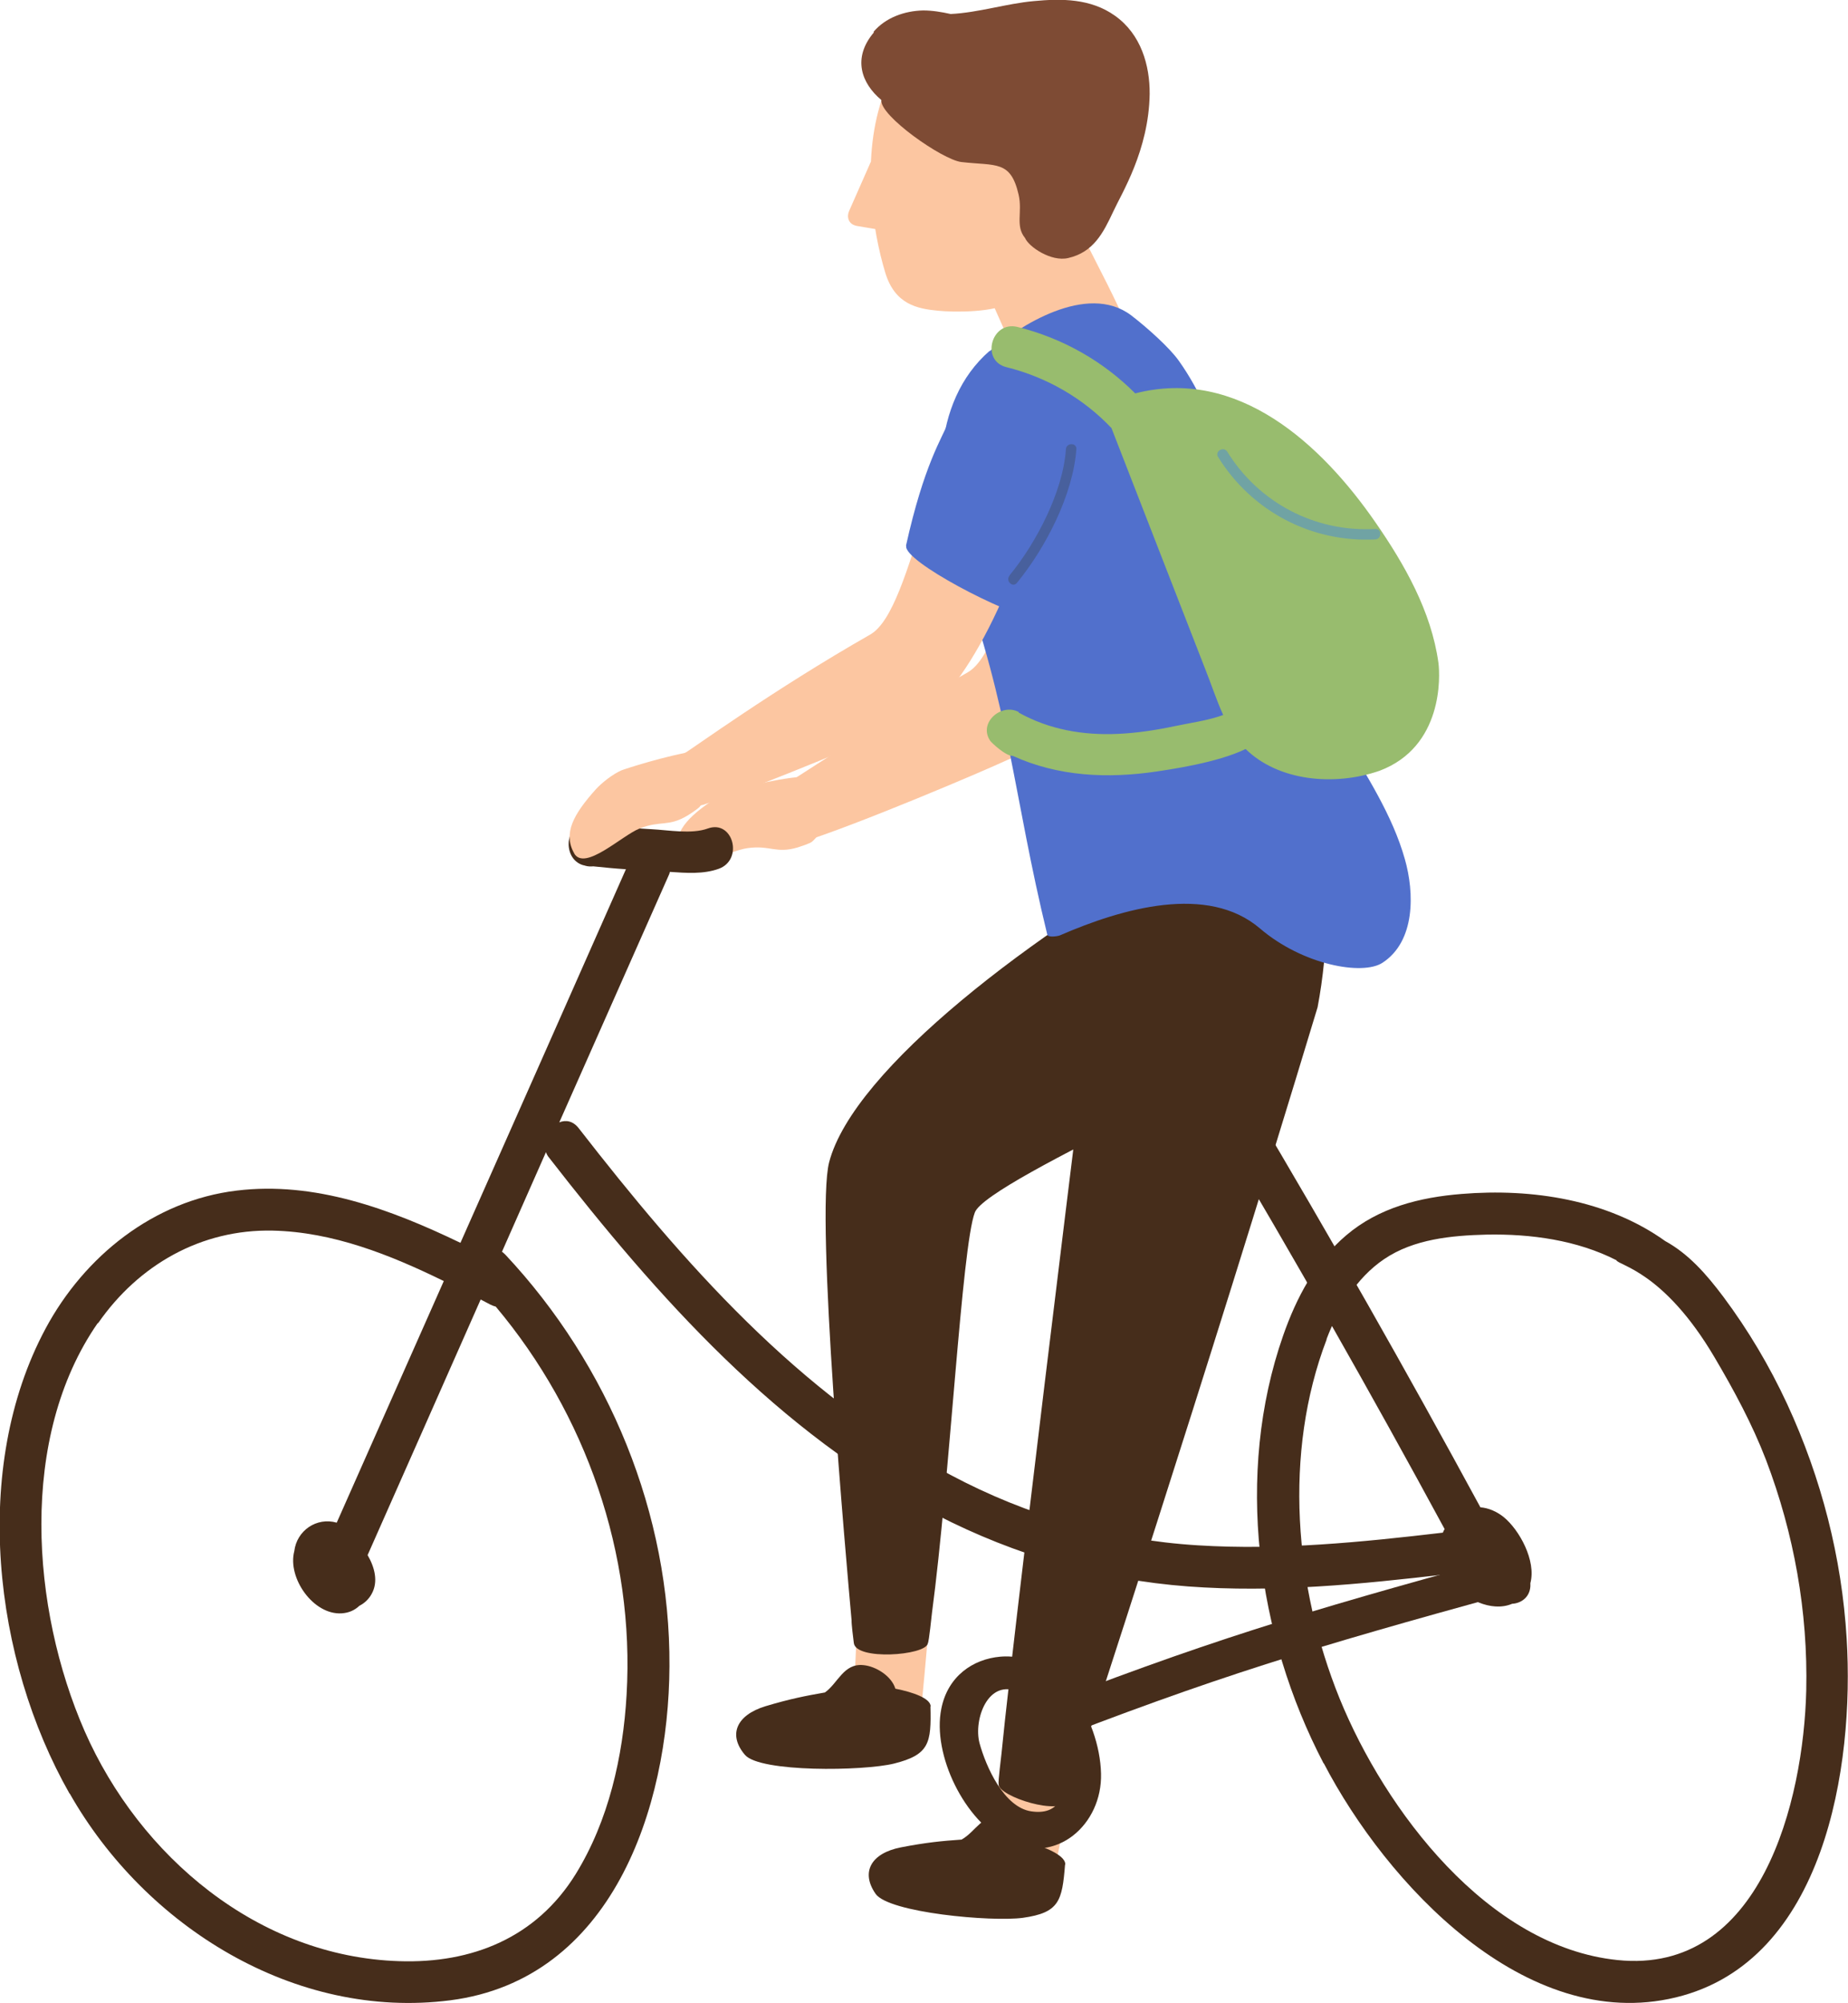 <?xml version="1.0" encoding="UTF-8"?>
<svg id="_レイヤー_2" data-name="レイヤー 2" xmlns="http://www.w3.org/2000/svg" width="83.2" height="90.12" viewBox="0 0 83.2 90.12">
  <defs>
    <style>
      .cls-1 {
        fill: #fcc6a1;
      }

      .cls-1, .cls-2, .cls-3, .cls-4, .cls-5, .cls-6, .cls-7 {
        stroke-width: 0px;
      }

      .cls-2 {
        fill: #98bc6e;
      }

      .cls-3 {
        fill: #7e4b34;
      }

      .cls-4 {
        fill: #462d1b;
      }

      .cls-5 {
        fill: #48609d;
      }

      .cls-6 {
        fill: #70a3a4;
      }

      .cls-7 {
        fill: #5170cc;
      }
    </style>
  </defs>
  <g id="_レイヤー_1-2" data-name="レイヤー 1">
    <g>
      <path class="cls-1" d="M30.54,38.48c-.28-1.01.42-1.73,1.65-2.54.36-.24.93-.48,1.36-.54.16-.02,2.73-.7,3.44-.37,0,0,.77,1.11.68,1.45-.05.19-.94,1.26-1.11,1.39-.11.09-.53.22-.65.26-.98.29-1.23-.11-2.25.03-.85.11-2.87,1.24-3.12.34Z"/>
      <path class="cls-1" d="M36.11,37.89c2.58-.82,8.09-3.16,9.25-3.7,2.47-.97,4.99-6.67,6.01-11.02.76-3.26-1.26-4.66-2.07-4.19-3.07,1.79-3.71,10.11-5.73,11.27-4.39,2.5-8.17,5.05-8.41,5.17-.73.34-.77,1.22-.41,1.8.21.51.69.88,1.34.68Z"/>
      <path class="cls-1" d="M41.4,77.43c.07-.09.62-6.55.66-7.4.01-.24-.07-.43-.2-.57,0,0-.01-.02-.02-.03-.03-.29-.2-.5-.42-.61-.34-.5-1.23-.52-1.32.21-.1.03-.19.09-.26.17-.38-.32-1.18-.18-1.26.43,0,0,0,0,0,.01-.07.09-.12.21-.14.36-.04.53.33-.4.32.13-.13,1.73-.34,6.68-.34,6.69-.85.34-1.71.68-2.56,1.02-.5.2-1.12.36-1.49.77-.8.88,1.03-.92,1.96-.96,1.77-.06,4.47,2.24,5.08-.22Z"/>
      <path class="cls-4" d="M41.9,76.78c0-.36-.78-.64-1.59-.8-.17-.57-.88-1.01-1.44-1.06-.89-.09-1.14.81-1.73,1.23-.86.15-1.58.29-2.68.62-1.31.4-1.69,1.29-.92,2.19.68.79,5.33.73,6.71.39,1.6-.4,1.68-.93,1.64-2.57Z"/>
      <path class="cls-1" d="M47.39,84.5c.07-.08,1.29-6.46,1.42-7.29.04-.23-.03-.43-.14-.59,0-.01-.01-.02-.02-.03,0-.29-.15-.52-.36-.65-.28-.53-1.16-.65-1.34.07-.1.02-.19.07-.27.14-.35-.36-1.15-.3-1.3.3,0,0,.19-.01.13.51-.31,1.71-1.03,6.61-1.02,6.62-.88.25-1.77.5-2.65.75-.51.15-1.15.24-1.56.61-.88.79,1.12-.81,2.05-.75,1.77.12,4.22,2.69,5.08.3Z"/>
      <path class="cls-4" d="M47.96,83.9c.03-.36-.7-.72-1.5-.96-.11-.58-.77-1.09-1.32-1.21-.88-.18-1.21.69-1.85,1.04-.87.06-1.6.13-2.73.35-1.34.26-1.82,1.11-1.14,2.09.59.85,5.22,1.27,6.63,1.08,1.64-.23,1.77-.76,1.9-2.39Z"/>
      <path class="cls-4" d="M53.91,37.85c-7.33,4.06-15.48,10.24-16.58,14.44-.63,2.41.79,18.17,1.01,20.62-.01.12.07.79.1,1.01.08.8,3.22.57,3.33.03.06-.1.17-1.25.19-1.39.8-6,1.34-16.48,1.93-18.01.57-1.48,14.74-7.56,15.08-8.46-.81-5.6-4.97-8.42-5.05-8.25Z"/>
      <path class="cls-4" d="M45.09,78.89c.58-6.03,5.33-44.22,5.36-44.23.15-1.53.47-4.38,4.57-3.58,4.76.93,5.29,9.04,4.3,14.24-5.29,17.49-10.33,32.72-10.95,34.7-.02.12-.24.75-.31.96-.25.76-3.12-.15-3.1-.7-.03-.12.12-1.26.13-1.39Z"/>
      <path class="cls-1" d="M46.13,16.85c-.32-.65-1.24-2.74-1.36-3.01-.06-.09-.8-1.57-.79-1.83,0-.1.84-1.06,1.44-1.42.33-.19.69-.29,1.03-.29.1-.02.19-.03.28-.03.33-.16.68-.23,1.01-.21.68-.09.85.23,1.13.79.33.64.65,1.29.98,1.93.22.43,1.16,2.38,1.3,2.81.02.05.02.11.01.16.47.31-5.68,1.19-5.03,1.09Z"/>
      <path class="cls-1" d="M39.79,4.23c.41-1.1,2.12-1.35,3.66-1.28,1.35.07,1.72.54,3.04,1.41.87.58,1.61.32,1.89,1.35.5,1.81-.05,5.95-2.86,7.88-.69.47-2.52.47-3.3.39-.93-.09-1.93-.29-2.36-1.7-.59-1.93-1.1-5.28-.07-8.06Z"/>
      <path class="cls-7" d="M44.56,15.8c1.27-1.1,4.37-3.12,6.37-1.61.73.56,1.74,1.47,2.14,2.04.98,1.37,1.61,2.97,2.19,4.55,1.54,4.22,2.92,8.44,5.21,12.33,1.04,1.77,2.22,3.56,2.78,5.55.43,1.51.48,3.69-1.01,4.66-.89.58-3.58.11-5.52-1.55-2.35-2-6.18-.91-9.01.32-.07.03-.53.11-.56-.04-1.53-6.27-1.68-10.17-3.95-16.34-1.27-3.45-1.28-7.63,1.35-9.92Z"/>
      <path class="cls-1" d="M31.72,36.19c2.58-.82,8.09-3.16,9.25-3.7,2.47-.97,4.99-6.67,6.01-11.02.76-3.26-1.26-4.66-2.07-4.19-3.07,1.79-3.71,10.11-5.73,11.27-4.39,2.5-8.12,5.22-8.36,5.34-.73.34-.82,1.05-.46,1.63.21.51.69.88,1.34.68Z"/>
      <path class="cls-3" d="M39.32,1.44c.55-.65,1.4-.95,2.24-.97.42,0,.83.07,1.24.16,1.25-.06,2.51-.47,3.74-.58,1.25-.12,2.57-.12,3.66.66,1.17.83,1.57,2.23,1.56,3.52-.04,2.54-1.27,4.48-1.64,5.29-.45.96-.89,1.83-2.03,2.09-.76.18-1.77-.5-1.94-.9-.45-.55-.11-1.16-.29-1.95-.36-1.56-1.01-1.29-2.58-1.47-.85-.1-3.69-2.09-3.6-2.79-.9-.75-1.32-1.89-.33-3.05Z"/>
      <path class="cls-1" d="M38.6,10.17l1.24.21.19-2.47-.82-.64-.98,2.22c-.11.23-.07.61.37.68Z"/>
      <path class="cls-7" d="M40.79,24.55c.81-3.64,1.6-4.8,1.96-5.66.43-1.02.58-.34,1.39-1.11.08-.08.16-.13.25-.17.05-.09.1-.19.16-.28.2-.36.52-.49.84-.45.03,0,.06,0,.09,0,.54-.15.99-.02,1.33.29.27.05.52.2.65.44.18.04.34.12.45.25.56.64.85,1.31.81,2.16-.02.52-.38.81-.78.89.01.22.02.44.03.66.02.35.03.69,0,1.03.13.89.37,1.75.73,2.59.22.51.05,1.19-.48,1.37-.08.16-.21.29-.38.37-.04.52-.5,1.06-1.17.94-1.44-.25-6.02-2.63-5.87-3.31Z"/>
      <path class="cls-2" d="M45.86,32.06c1.38.77,2.9,1.03,4.47.96.87-.04,1.72-.17,2.57-.35.66-.14,1.49-.25,2.17-.5-.31-.68-.54-1.4-.81-2.07-.47-1.21-.94-2.41-1.41-3.62-.94-2.41-1.87-4.81-2.81-7.22-1.26-1.33-2.91-2.29-4.73-2.74-1.17-.29-.68-2.1.5-1.81,2.05.51,3.86,1.55,5.3,2.99,4.62-1.19,8.38,2.28,10.82,5.81,1.31,1.89,2.51,4,2.83,6.31.08.6.22,3.78-2.65,4.86-2.05.71-4.56.46-6.03-.98-1.29.63-3.48.93-3.99,1.01-2.22.33-4.45.23-6.49-.7-.31.02-.96-.59-1.02-.68-.55-.81.51-1.72,1.29-1.29Z"/>
      <path class="cls-5" d="M45.45,25.89c1.21-1.47,2.41-3.78,2.54-5.68.02-.3.49-.3.47,0-.15,2.06-1.39,4.45-2.68,6.02-.19.23-.52-.1-.33-.33Z"/>
      <path class="cls-6" d="M55.25,20.32c1.43,2.31,3.96,3.63,6.67,3.48.3-.02.3.45,0,.47-2.88.15-5.57-1.27-7.08-3.71-.16-.26.25-.49.41-.24Z"/>
      <path class="cls-4" d="M3.14,80.7c3.39,5.97,10.13,10.2,17.14,9.3,7.26-.94,9.83-8.63,9.86-15.03.04-6.85-2.72-13.54-7.39-18.52-.05-.05-.1-.09-.15-.13l1.98-4.48c.03.09.08.18.15.26,4.87,6.26,10.31,12.38,17.46,16.07,3.54,1.82,7.33,2.91,11.3,3.21,3.89.29,7.78-.1,11.64-.55.06.12.13.23.21.34.57.76,1.8,1.39,2.74.99.39-.02.79-.28.82-.79,0-.05,0-.09,0-.14.27-1.01-.5-2.4-1.2-2.97-.31-.25-.68-.41-1.05-.44-3.32-6.12-6.76-12.17-10.32-18.15-.62-1.04-2.24-.09-1.62.95,3.56,5.99,7.01,12.05,10.33,18.18-.03.05-.06.1-.08.16-3.66.43-7.35.8-11.03.57-3.92-.24-7.68-1.33-11.14-3.17-6.85-3.64-12.04-9.56-16.73-15.59-.26-.34-.59-.39-.88-.27l4.95-11.17s.02-.07.03-.1c.73.05,1.51.11,2.2-.14,1.13-.41.64-2.23-.5-1.81-.72.26-1.76.07-2.52.03-.95-.05-1.89-.13-2.83-.23-1.09-.12-1.23,1.57-.25,1.85.03,0,.05.01.08.02.13.04.26.04.37.03.49.05.98.1,1.47.13-2.48,5.6-4.96,11.21-7.45,16.81-3.16-1.52-6.56-2.78-10.08-2.35-3.73.45-6.85,2.95-8.6,6.21-3.36,6.27-2.35,14.89,1.08,20.92ZM4.42,59.53c1.82-2.62,4.64-4.23,7.86-4.16,2.7.06,5.27,1.08,7.7,2.27-1.61,3.62-3.21,7.25-4.82,10.87-.91-.26-1.8.36-1.91,1.28-.32,1.21.86,2.88,2.13,2.8.34-.02.6-.15.8-.34.22-.11.42-.29.55-.53.31-.55.14-1.2-.18-1.75,1.7-3.83,3.39-7.66,5.09-11.5.15.08.29.15.44.23.08.04.16.07.24.09,4.06,4.83,6.26,11.13,5.89,17.46-.16,2.79-.81,5.67-2.29,8.07-1.77,2.86-4.66,4.03-7.95,3.92-6.34-.2-11.68-4.71-14.16-10.35-2.41-5.51-2.98-13.22.59-18.36Z"/>
      <path class="cls-4" d="M59.6,79.34c2.81,5.39,9.07,12.17,15.85,10.53,6.71-1.62,8.04-10.4,7.69-16.14-.22-3.66-1.14-7.23-2.68-10.56-.79-1.7-1.75-3.32-2.87-4.82-.75-1-1.56-1.93-2.62-2.51-2.6-1.86-6-2.38-9.16-2.12-1.88.15-3.73.61-5.2,1.86-1.38,1.17-2.25,2.82-2.84,4.51-2.18,6.23-1.2,13.48,1.82,19.25ZM59.72,60.26c.53-1.39,1.34-2.76,2.6-3.61,1.33-.9,3.03-1.06,4.6-1.1,2.01-.04,4.08.25,5.85,1.15.09.24,2.13.49,4.42,4.37.88,1.49,1.7,3.01,2.32,4.62,1.26,3.31,1.89,6.83,1.81,10.37-.12,4.95-2.03,12.8-8.5,12.13-5.84-.6-10.46-6.74-12.51-11.77-2.03-5.01-2.54-11.04-.58-16.16Z"/>
      <path class="cls-1" d="M25.86,38.41c-.53-.91-.03-1.78.95-2.88.29-.32.78-.7,1.17-.87.15-.06,1.97-.66,3.57-.92,0,0,.69.58.69.92,0,.2-.59,1.45-.72,1.62-.09.11-.46.35-.56.41-.88.53-1.21.21-2.17.59-.8.32-2.46,1.93-2.94,1.12Z"/>
      <path class="cls-4" d="M45.36,82.87c2.21,1.05,4.27-.79,4.21-3.07-.03-1.24-.51-2.61-1.31-3.7-.62-.85-1.84-1.68-3.23-1.56-1.23.11-2.36.88-2.65,2.34-.42,2.08,1.06,5.08,2.97,5.99ZM45.88,76.14c.21.1.28.16.55.46,1.42,1.65,2.39,5.25,0,4.9-1.23-.18-2.04-2.01-2.33-3.07-.28-1.05.38-2.95,1.79-2.29Z"/>
      <path class="cls-4" d="M45.97,77.1c8.24-3.23,12.7-4.56,21.23-6.9,1.02-.28,1.53,1.28.51,1.56-8.53,2.35-12.99,3.67-21.23,6.9-.99.39-1.49-1.18-.51-1.56Z"/>
    </g>
  </g>
</svg>